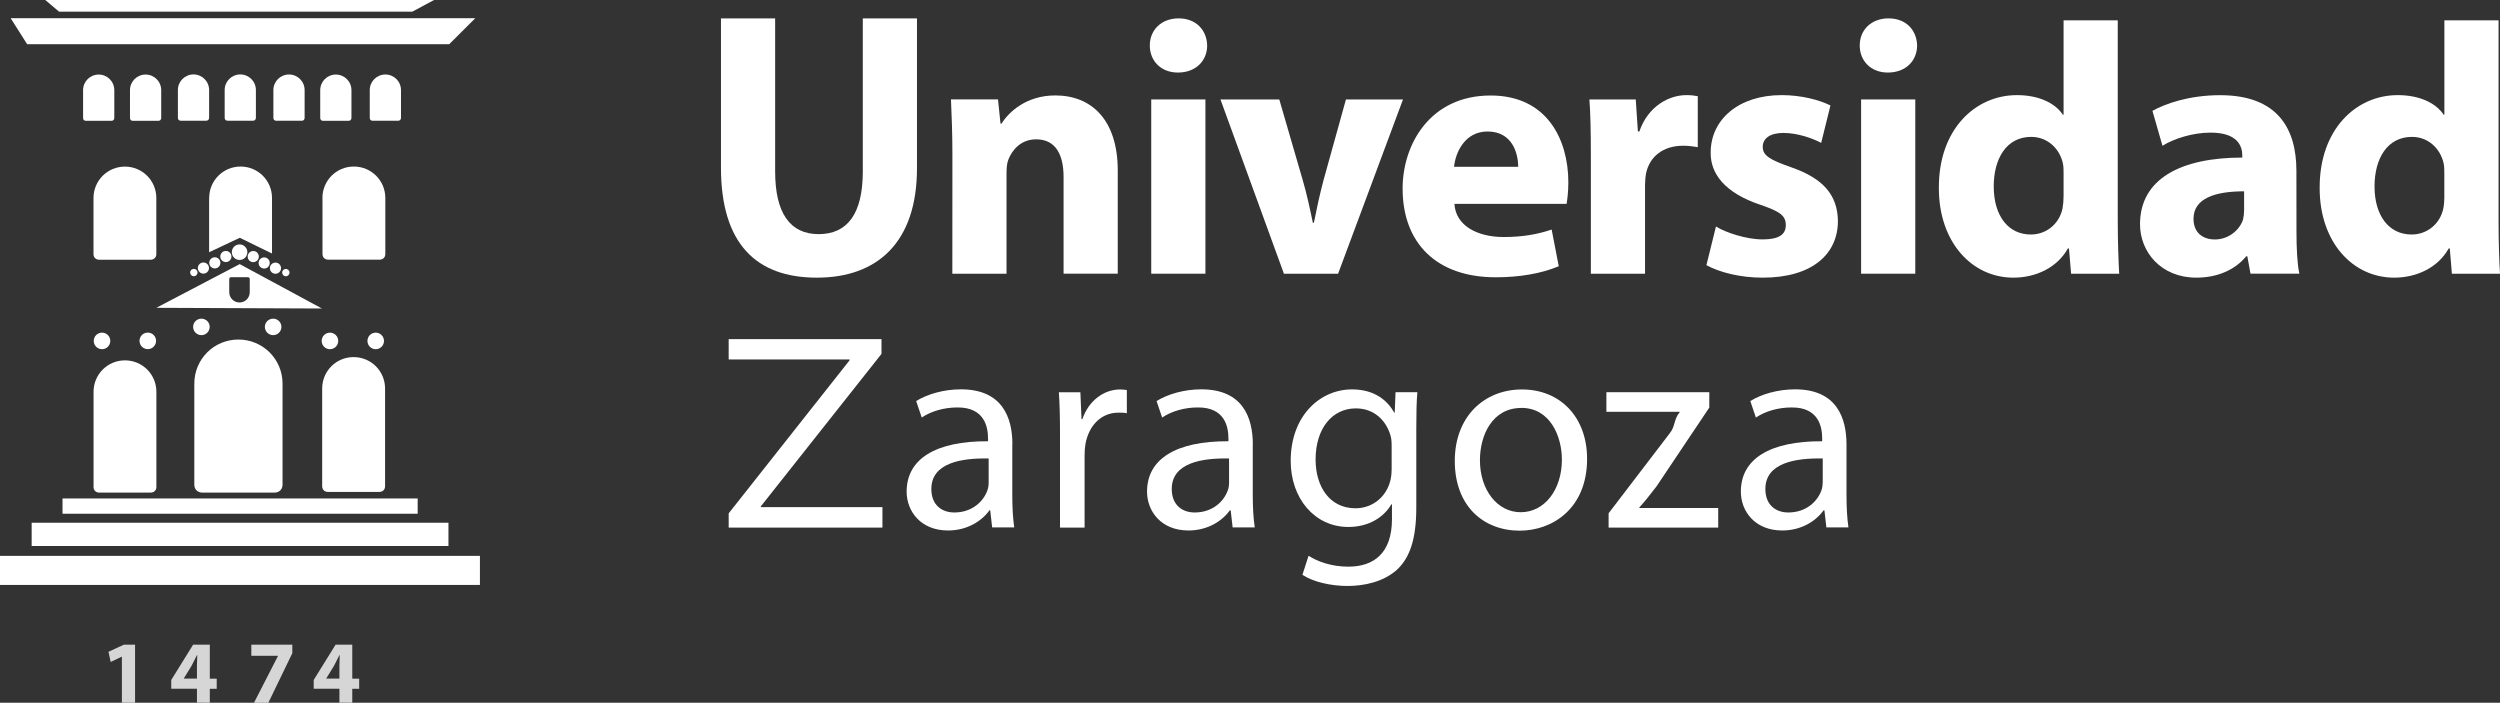 <?xml version="1.0" encoding="UTF-8"?>
<svg id="Capa_2" data-name="Capa 2" xmlns="http://www.w3.org/2000/svg" viewBox="0 0 398.7 112.07">
  <rect x="0" y="0" width="398.7" height="112.07" fill="#333333" stroke="none"/>
  <defs>
    <style>
      .cls-1, .cls-2 {
        fill-rule: evenodd;
      }

      .cls-1, .cls-2, .cls-3, .cls-4 {
        fill: #fff;
      }

      .cls-2, .cls-4 {
        isolation: isolate;
        opacity: .8;
      }
    </style>
  </defs>
  <g id="Capa_1-2" data-name="Capa 1">
    <g>
      <path class="cls-1" d="M114.98,2.93v23.79c0,12.16,5.63,17.56,15.29,17.56s15.97-5.63,15.97-17.45V2.93h-8.64v24.41c0,6.82-2.5,10-7.05,10s-6.93-3.35-6.93-10V2.93"/>
      <path class="cls-1" d="M151.88,43.65h8.64v-16.03c0-.8.06-1.59.29-2.16.62-1.59,2.04-3.24,4.43-3.24,3.12,0,4.38,2.44,4.38,6.02v15.4h8.64v-16.42c0-8.19-4.26-12-9.95-12-4.66,0-7.45,2.67-8.58,4.49h-.17l-.4-3.86h-7.5c.11,2.5.23,5.4.23,8.87"/>
      <path class="cls-1" d="M187.98,2.93c-2.79,0-4.61,1.87-4.61,4.32s1.76,4.32,4.49,4.32c2.9,0,4.66-1.93,4.66-4.32-.06-2.44-1.76-4.32-4.55-4.32"/>
      <rect class="cls-3" x="183.6" y="15.86" width="8.64" height="27.79"/>
      <path class="cls-1" d="M194.64,15.86l10.12,27.79h8.64l10.35-27.79h-9.1l-3.58,12.9c-.63,2.39-1.08,4.49-1.53,6.76h-.17c-.46-2.22-.91-4.38-1.6-6.76l-3.75-12.9"/>
      <path class="cls-1" d="M249.84,32.51c.11-.62.28-1.93.28-3.41,0-6.87-3.41-13.87-12.39-13.87-9.66,0-14.04,7.79-14.04,14.84,0,8.7,5.4,14.15,14.84,14.15,3.75,0,7.22-.57,10.06-1.76l-1.13-5.85c-2.33.79-4.72,1.19-7.67,1.19-4.04,0-7.62-1.71-7.84-5.29M231.89,26.6c.23-2.27,1.71-5.63,5.34-5.63,3.98,0,4.89,3.52,4.89,5.63h-10.23Z"/>
      <path class="cls-1" d="M253.71,43.65h8.64v-14.1c0-.68.06-1.37.17-1.93.57-2.67,2.73-4.38,5.91-4.38.96,0,1.65.12,2.33.23v-8.13c-.62-.11-1.02-.17-1.82-.17-2.73,0-6.08,1.71-7.5,5.8h-.23l-.34-5.11h-7.39c.17,2.38.23,5.06.23,9.15"/>
      <path class="cls-1" d="M272.14,42.29c2.1,1.14,5.34,1.99,8.98,1.99,7.96,0,11.99-3.81,11.99-9.04-.06-4.03-2.21-6.76-7.5-8.58-3.41-1.19-4.49-1.88-4.49-3.24s1.19-2.22,3.29-2.22c2.33,0,4.78.91,6.03,1.59l1.48-5.97c-1.71-.85-4.55-1.65-7.79-1.65-6.88,0-11.31,3.92-11.31,9.15-.06,3.3,2.16,6.42,7.95,8.35,3.18,1.08,4.03,1.76,4.03,3.24s-1.08,2.27-3.69,2.27-5.86-1.08-7.45-2.05"/>
      <path class="cls-1" d="M301.19,2.93c-2.79,0-4.6,1.87-4.6,4.32s1.76,4.32,4.49,4.32c2.9,0,4.66-1.93,4.66-4.32-.06-2.44-1.76-4.32-4.55-4.32"/>
      <rect class="cls-3" x="296.81" y="15.86" width="8.64" height="27.79"/>
      <path class="cls-1" d="M329.1,3.24v15.06h-.11c-1.25-1.88-3.86-3.13-7.33-3.13-6.65,0-12.51,5.46-12.45,14.84,0,8.64,5.29,14.27,11.88,14.27,3.58,0,6.99-1.59,8.7-4.66h.17l.34,4.04h7.67c-.11-1.88-.23-5.17-.23-8.3V3.24M329.1,31.26c0,.68-.06,1.37-.17,1.99-.51,2.44-2.56,4.15-5.06,4.15-3.58,0-5.91-2.96-5.91-7.67,0-4.38,1.99-7.9,5.97-7.9,2.67,0,4.55,1.93,5.06,4.21.11.51.11,1.14.11,1.59v3.64h0Z"/>
      <path class="cls-1" d="M366.23,27.23c0-6.6-2.9-12.05-12.16-12.05-5.06,0-8.87,1.42-10.8,2.5l1.6,5.57c1.82-1.14,4.83-2.1,7.67-2.1,4.26,0,5.06,2.1,5.06,3.64v.34c-9.83,0-16.31,3.41-16.31,10.63,0,4.43,3.36,8.52,8.98,8.52,3.3,0,6.13-1.19,7.96-3.41h.17l.51,2.78h7.79c-.34-1.54-.46-4.09-.46-6.71M357.89,33.53c0,.51-.06,1.02-.17,1.48-.57,1.76-2.39,3.18-4.49,3.18-1.93,0-3.41-1.08-3.41-3.3,0-3.29,3.52-4.38,8.07-4.38v3.01h0Z"/>
      <path class="cls-1" d="M389.83,3.24v15.06h-.11c-1.25-1.88-3.86-3.13-7.33-3.13-6.65,0-12.5,5.46-12.45,14.84,0,8.64,5.29,14.27,11.88,14.27,3.58,0,6.99-1.59,8.7-4.66h.17l.34,4.04h7.67c-.12-1.88-.23-5.17-.23-8.3V3.24M389.83,31.26c0,.68-.05,1.37-.17,1.99-.51,2.44-2.56,4.15-5.06,4.15-3.58,0-5.91-2.96-5.91-7.67,0-4.38,1.99-7.9,5.97-7.9,2.67,0,4.54,1.93,5.05,4.21.11.51.11,1.14.11,1.59v3.64h.01Z"/>
      <path class="cls-1" d="M157.68,76.87c0,.36-.04.8-.18,1.25-.62,1.83-2.45,3.61-5.31,3.61-1.96,0-3.66-1.16-3.66-3.75,0-4.19,4.86-4.95,9.14-4.86v3.74M161.46,70.88c0-4.28-1.6-8.79-8.21-8.79-2.72,0-5.35.76-7.14,1.87l.89,2.63c1.51-1.03,3.61-1.61,5.66-1.61,4.41-.05,4.91,3.21,4.91,4.95v.44c-8.34-.04-12.98,2.81-12.98,8.03,0,3.12,2.23,6.2,6.6,6.2,3.08,0,5.4-1.52,6.6-3.21h.13l.31,2.72h3.52c-.22-1.47-.31-3.3-.31-5.18v-8.07l.02.02h0Z"/>
      <path class="cls-3" d="M169.05,84.14h3.92v-11.51c0-.62.05-1.29.14-1.83.54-2.94,2.5-4.99,5.26-4.99.54,0,.93,0,1.34.09v-3.7c-.36-.04-.67-.09-1.07-.09-2.63,0-5.04,1.83-6.02,4.73h-.14l-.18-4.28h-3.43c.14,2.01.18,4.19.18,6.73v14.86"/>
      <path class="cls-1" d="M196.02,76.87c0,.36-.04.8-.18,1.25-.62,1.83-2.45,3.61-5.31,3.61-1.96,0-3.66-1.16-3.66-3.75,0-4.19,4.86-4.95,9.14-4.86v3.74M199.8,70.88c0-4.28-1.6-8.79-8.21-8.79-2.72,0-5.35.76-7.14,1.87l.89,2.63c1.51-1.03,3.61-1.61,5.66-1.61,4.42-.05,4.91,3.21,4.91,4.95v.44c-8.34-.04-12.98,2.81-12.98,8.03,0,3.12,2.23,6.2,6.6,6.2,3.08,0,5.4-1.52,6.6-3.21h.14l.31,2.72h3.53c-.23-1.47-.32-3.3-.32-5.18v-8.07.02h0Z"/>
      <path class="cls-1" d="M221.93,74.95c0,.67-.09,1.43-.31,2.09-.8,2.5-2.99,4.02-5.44,4.02-4.19,0-6.37-3.53-6.37-7.77,0-4.99,2.67-8.16,6.42-8.16,2.9,0,4.77,1.88,5.49,4.2.17.49.22,1.07.22,1.74v3.88M225.87,68.44c0-2.59.04-4.37.17-5.89h-3.48l-.13,3.26h-.08c-.98-1.79-2.99-3.71-6.74-3.71-5,0-9.77,4.11-9.77,11.41,0,5.98,3.83,10.53,9.19,10.53,3.34,0,5.7-1.61,6.86-3.61h.1v2.36c0,5.48-2.95,7.58-6.96,7.58-2.68,0-4.91-.81-6.34-1.74l-.98,3.04c1.74,1.16,4.59,1.78,7.18,1.78,2.72,0,5.76-.67,7.9-2.59,2.05-1.91,3.08-4.9,3.08-9.9v-12.53h0Z"/>
      <path class="cls-1" d="M242.62,65.05c4.64,0,6.47,4.59,6.47,8.25,0,4.86-2.81,8.39-6.56,8.39s-6.51-3.56-6.51-8.29c0-4.06,2.01-8.34,6.6-8.34M242.72,62.11c-5.94,0-10.71,4.24-10.71,11.41s4.55,11.11,10.35,11.11c5.17,0,10.75-3.48,10.75-11.46,0-6.56-4.2-11.06-10.39-11.06"/>
      <path class="cls-3" d="M256.53,84.14h17.49v-3.12h-12.58v-.09c.98-1.07,1.83-2.19,2.76-3.39l8.4-12.54v-2.45h-16.41v3.12h11.68v.08c-.98,1.16-.63,2.19-1.61,3.39l-9.72,12.72v2.27"/>
      <path class="cls-1" d="M290.69,76.87c0,.36-.05.8-.18,1.25-.62,1.83-2.45,3.61-5.31,3.61-1.97,0-3.66-1.16-3.66-3.75,0-4.19,4.86-4.95,9.15-4.86v3.74M294.48,70.88c0-4.28-1.6-8.79-8.2-8.79-2.72,0-5.36.76-7.14,1.87l.89,2.63c1.52-1.03,3.62-1.61,5.67-1.61,4.42-.05,4.9,3.21,4.9,4.95v.44c-8.34-.04-12.97,2.81-12.97,8.03,0,3.12,2.23,6.2,6.6,6.2,3.07,0,5.39-1.52,6.59-3.21h.14l.31,2.72h3.52c-.22-1.47-.31-3.3-.31-5.18v-8.07.02Z"/>
      <polyline class="cls-3" points="116.21 84.14 140.73 84.14 140.73 80.88 121.34 80.88 121.34 80.75 140.58 56.44 140.58 54.08 116.21 54.08 116.21 57.33 135.49 57.33 135.49 57.46 116.21 81.87"/>
      <polyline class="cls-2" points="19.44 112.06 21.54 112.06 21.54 102.81 19.76 102.81 17.3 103.95 17.65 105.57 19.41 104.73 19.44 104.73"/>
      <path class="cls-2" d="M56.18,112.06v-2.21h1.1v-1.62h-1.1v-5.42h-2.66l-3.49,5.63v1.4h4.1v2.21M52.03,108.22v-.02l1.24-2.02c.31-.58.57-1.12.87-1.72h.04c-.03.6-.05,1.17-.05,1.72v2.04s-2.1,0-2.1,0Z"/>
      <path class="cls-3" d="M42.13,42.83c.49,0,.89-.4.89-.89s-.4-.89-.89-.89-.89.4-.89.89.4.89.89.89M43.04,42.77c0,.49.4.89.89.89s.89-.4.89-.89-.4-.89-.89-.89-.89.4-.89.89M40.39,40.03c-.49,0-.89.4-.89.89s.4.89.89.89.89-.4.89-.89-.4-.89-.89-.89M45,43.47c0,.32.26.59.59.59s.58-.26.58-.59-.26-.58-.58-.58-.59.26-.59.58M48.58,18.81v-4.44c0-1.38-1.11-2.49-2.49-2.49s-2.49,1.11-2.49,2.49v4.44c0,.3.22.45.45.45h4.08c.23,0,.45-.15.45-.45M36.97,40.22c0,.68.55,1.24,1.24,1.24s1.24-.56,1.24-1.24-.55-1.24-1.24-1.24-1.24.55-1.24,1.24M34.26,41.03c-.49,0-.89.4-.89.89s.4.89.89.89.89-.4.89-.89-.4-.89-.89-.89M36.02,41.8c.49,0,.89-.4.89-.89s-.4-.89-.89-.89-.89.4-.89.89.4.89.89.89M33.35,31.57v8.66l4.89-2.31,5.14,2.51v-8.86c0-2.78-2.24-5.01-5.01-5.01s-5.01,2.23-5.01,5.01M33.35,14.36c0-1.38-1.11-2.49-2.49-2.49s-2.49,1.11-2.49,2.49v4.44c0,.3.22.45.45.45h4.08c.22,0,.45-.15.45-.45v-4.44h0ZM71.64,7.05l4.16-4.15H1.7l2.63,4.15h67.31ZM65.75,1.86l3.48-1.86H7.22l2.2,1.86h56.33ZM32.44,41.86c-.49,0-.89.4-.89.89s.4.89.89.89.89-.4.89-.89-.4-.89-.89-.89M51.43,31.57v8.94c0,.6.45.9.9.9h8.22c.45,0,.9-.3.9-.9v-8.94c0-2.78-2.24-5.01-5.02-5.01s-5.01,2.23-5.01,5.01M40.36,19.25c.22,0,.45-.15.45-.45v-4.44c0-1.38-1.11-2.49-2.49-2.49s-2.49,1.11-2.49,2.49v4.44c0,.3.22.45.45.45h4.08ZM30.32,43.46c0,.32.26.59.59.59s.59-.26.59-.59-.26-.58-.59-.58-.59.26-.59.58M51.32,49.19l-13.09-7.07-13.3,6.97,26.39.11h0ZM36.86,44.21h2.68c.15,0,.29.1.29.29v2.1c0,.91-.73,1.64-1.63,1.64s-1.64-.73-1.64-1.64v-2.1c0-.2.15-.29.29-.29M0,93.29h76.54v-4.64H0v4.64ZM24.89,54.36c0-.73-.59-1.32-1.32-1.32s-1.32.59-1.32,1.32.59,1.32,1.32,1.32,1.32-.59,1.32-1.32M14.91,31.58v8.94c0,.6.45.9.9.9h8.22c.45,0,.9-.3.9-.9v-8.94c0-2.78-2.24-5.01-5.01-5.01s-5.01,2.23-5.01,5.01M23.22,11.89c-1.38,0-2.49,1.11-2.49,2.49v4.44c0,.3.22.45.45.45h4.08c.22,0,.45-.15.45-.45v-4.44c0-1.38-1.11-2.49-2.49-2.49M17.59,54.37c0-.73-.59-1.32-1.32-1.32s-1.32.59-1.32,1.32.59,1.32,1.32,1.32,1.32-.59,1.32-1.32M15.74,11.89c-1.38,0-2.49,1.11-2.49,2.49v4.44c0,.3.22.45.45.45h4.08c.23,0,.45-.15.45-.45v-4.44c0-1.38-1.11-2.49-2.49-2.49M14.92,77.66c0,.6.45.9.9.9h8.22c.45,0,.9-.3.9-.9v-15.18c0-2.78-2.24-5.01-5.01-5.01s-5.01,2.23-5.01,5.01v15.18h0ZM5.05,87.08h66.47v-3.71H5.05v3.71ZM63.5,19.26c.22,0,.45-.15.45-.45v-4.44c0-1.38-1.11-2.49-2.49-2.49s-2.49,1.11-2.49,2.49v4.44c0,.3.22.45.45.45h4.08ZM9.97,81.93h56.64v-2.43H9.97v2.43ZM52.62,55.69c.73,0,1.32-.59,1.32-1.32s-.59-1.32-1.32-1.32-1.32.59-1.32,1.32.59,1.32,1.32,1.32M61.24,54.37c0-.73-.59-1.32-1.32-1.32s-1.32.59-1.32,1.32.59,1.32,1.32,1.32,1.32-.59,1.32-1.32M52.29,78.45h8.22c.45,0,.9-.3.9-.9v-15.59c0-2.78-2.24-5.01-5.02-5.01s-5.01,2.24-5.01,5.01v15.59c0,.6.45.9.9.9M53.56,11.89c-1.38,0-2.49,1.11-2.49,2.49v4.44c0,.3.22.45.45.45h4.08c.22,0,.45-.15.45-.45v-4.44c0-1.38-1.11-2.49-2.49-2.49M32.25,78.56h11.54c.64,0,1.27-.43,1.27-1.27v-16.11c0-3.9-3.14-7.03-7.04-7.03s-7.03,3.13-7.03,7.03v16.11c0,.84.63,1.27,1.26,1.27M32.12,53.45c.73,0,1.32-.59,1.32-1.32s-.59-1.31-1.32-1.31-1.32.59-1.32,1.31.59,1.32,1.32,1.32M44.88,52.13c0-.73-.59-1.31-1.32-1.31s-1.32.59-1.32,1.31.59,1.32,1.32,1.32,1.32-.59,1.32-1.32"/>
      <path class="cls-2" d="M33.46,112.06v-2.21h1.1v-1.62h-1.1v-5.42h-2.66l-3.49,5.63v1.4h4.1v2.21M29.31,108.22v-.02l1.24-2.02c.31-.58.57-1.12.87-1.72h.04c-.03.6-.05,1.17-.05,1.72v2.04s-2.1,0-2.1,0Z"/>
      <path class="cls-4" d="M46.62,102.8v1.37l-3.82,7.9h-2.29l3.82-7.45v-.03h-4.25v-1.78h6.54Z"/>
    </g>
  </g>
</svg>